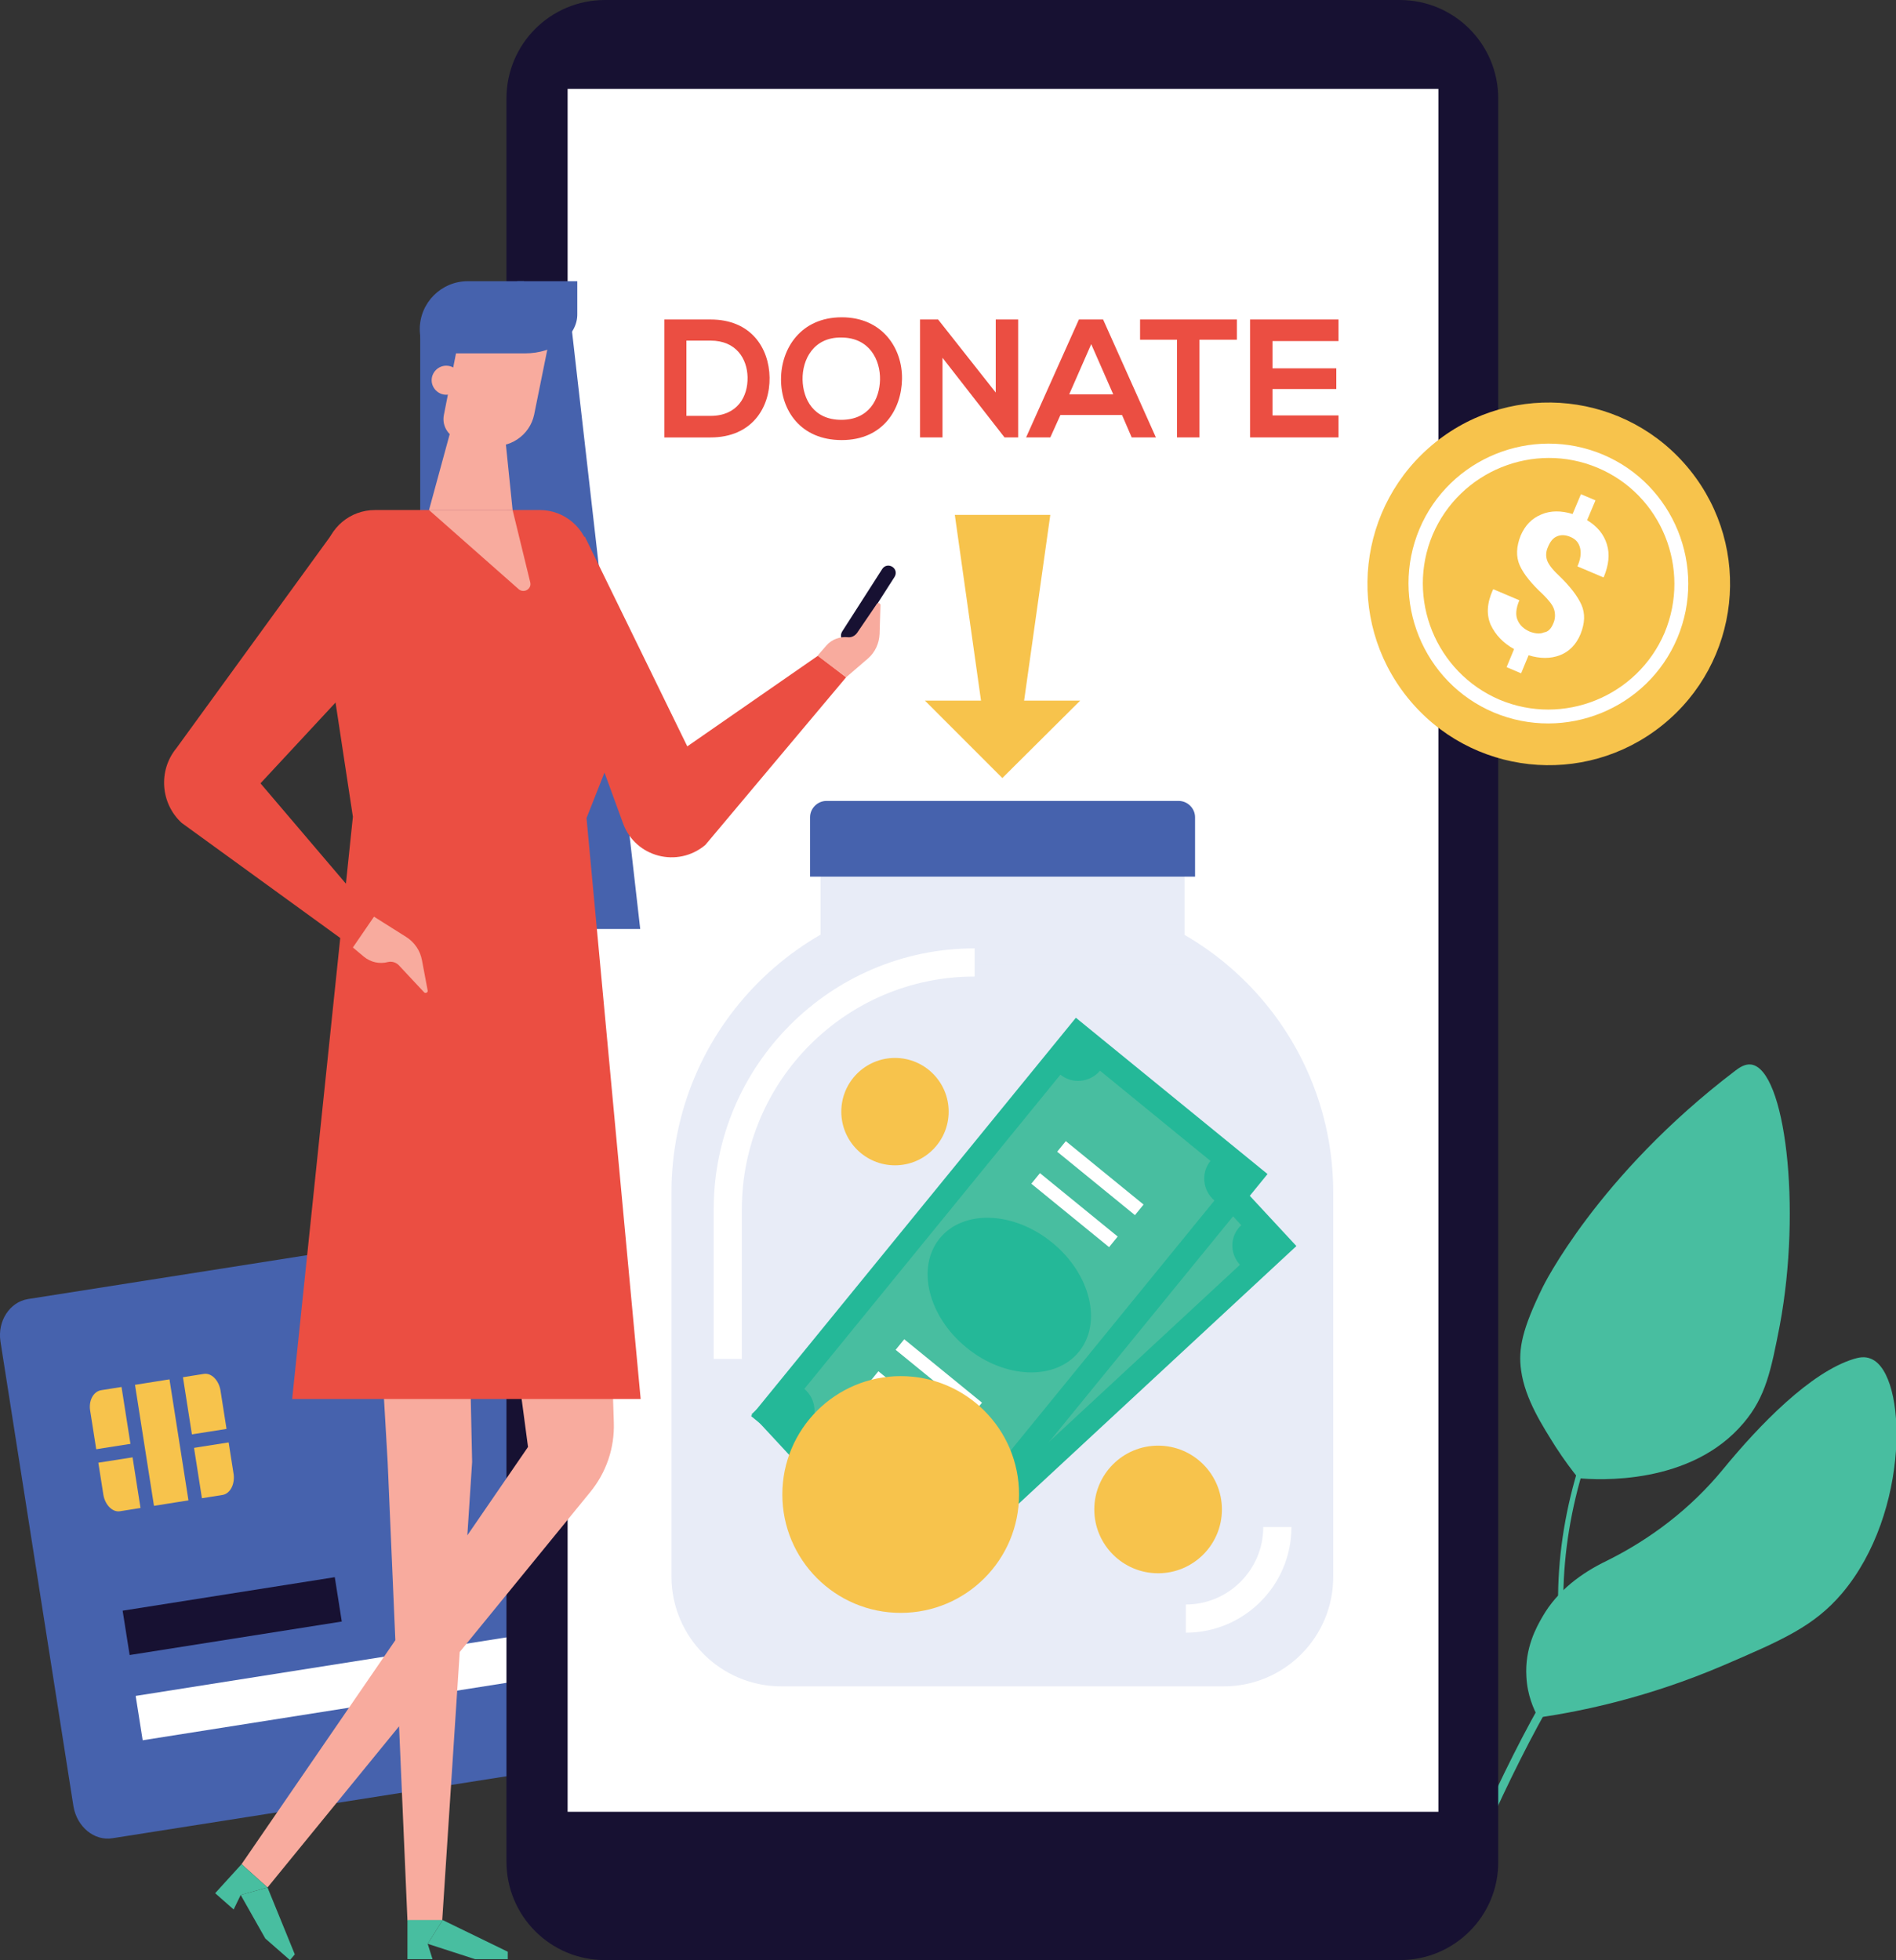 <?xml version="1.0" encoding="utf-8"?>
<!-- Generator: Adobe Illustrator 24.3.0, SVG Export Plug-In . SVG Version: 6.00 Build 0)  -->
<svg version="1.1" id="Layer_1" xmlns="http://www.w3.org/2000/svg" xmlns:xlink="http://www.w3.org/1999/xlink" x="0px" y="0px"
	 viewBox="0 0 430.9 445.4" style="enable-background:new 0 0 430.9 445.4;" xml:space="preserve">
<rect x="0" y="0" width="430.9" height="445.4" fill="#333333" stroke="none"/>
<style type="text/css">
	.st0{fill:#4662AD;}
	.st1{fill:#171132;}
	.st2{fill:#FFFFFF;}
	.st3{fill:#F7C34C;}
	.st4{fill:#48BEA0;}
	.st5{fill:#EB4E42;}
	.st6{fill:#E8ECF7;}
	.st7{fill:#24B898;}
	.st8{fill:#F8AB9E;}
</style>
<g>
	<g>
		<g>
			<path class="st0" d="M211.3,388.5L25.6,417.7c-4.2,0.7-8.1-2.6-8.9-7.2L0.1,304.8c-0.7-4.6,2.1-8.9,6.2-9.6L192,266
				c4.2-0.7,8.1,2.6,8.9,7.2l16.7,105.7C218.2,383.5,215.5,387.8,211.3,388.5z"/>
		</g>
		<g>
			<g>
				
					<rect x="28.2" y="362.1" transform="matrix(0.988 -0.156 0.156 0.988 -56.478 12.647)" class="st1" width="48.8" height="10.2"/>
			</g>
			<g>
				
					<rect x="30.8" y="376.8" transform="matrix(0.988 -0.156 0.156 0.988 -58.376 17.897)" class="st2" width="108.6" height="10.2"/>
			</g>
			<g>
				
					<rect x="146.3" y="343.5" transform="matrix(0.988 -0.156 0.156 0.988 -52.145 30.801)" class="st2" width="48.8" height="10.2"/>
			</g>
		</g>
		<g>
			<g>
				<path class="st3" d="M50.6,339.7l-23.3,3.7c-1.7,0.3-3.4-1.4-3.8-3.7l-3-19.1c-0.4-2.3,0.7-4.4,2.5-4.7l23.3-3.7
					c1.7-0.3,3.4,1.4,3.8,3.7l3,19.1C53.4,337.3,52.3,339.4,50.6,339.7z"/>
			</g>
			<g>
				<g>
					
						<rect x="29.7" y="314" transform="matrix(0.988 -0.155 0.155 0.988 -50.508 8.814)" class="st0" width="3.1" height="28.9"/>
				</g>
			</g>
			<g>
				<g>
					
						<rect x="40.6" y="312.3" transform="matrix(0.988 -0.155 0.155 0.988 -50.113 10.475)" class="st0" width="3.1" height="28.9"/>
				</g>
			</g>
			<g>
				<g>
					
						<rect x="21.7" y="328.6" transform="matrix(0.988 -0.155 0.155 0.988 -50.998 8.096)" class="st0" width="9.2" height="3.1"/>
				</g>
			</g>
			<g>
				<g>
					
						<rect x="43.5" y="325.2" transform="matrix(0.988 -0.155 0.155 0.988 -50.209 11.45)" class="st0" width="9.2" height="3.1"/>
				</g>
			</g>
		</g>
	</g>
	<g>
		<g>
			<g>
				<path class="st4" d="M345.7,311.4c0.9,6.6,5,12.8,7.8,17.3c2,3.1,3.9,5.6,5.2,7.2c4.4,0.4,25.6,1.7,37.6-12.6
					c5-5.9,6.2-11.9,8.2-22.2c5-26.8,1.2-58.1-6.5-59.2c-1.4-0.2-2.7,0.7-3.5,1.3c-31.6,24-43.9,49.3-43.9,49.3
					C346,301.9,345,306.5,345.7,311.4z"/>
			</g>
			<g>
				<path class="st4" d="M355.3,362.6l-1.2,0c0.1-10.1,1.8-20.2,4.9-30l1.1,0.4C357.1,342.6,355.4,352.6,355.3,362.6z"/>
			</g>
		</g>
		<g>
			<g>
				<path class="st4" d="M350.6,367.3c-1.4,2.4-4.1,7.2-3.7,13.7c0.2,4.2,1.7,7.5,2.7,9.3c10.2-1.5,25-4.6,41.9-11.8
					c13.5-5.8,20.7-8.9,27.1-16.4c15.6-18.4,14.9-49.8,6.7-53.3c-1.5-0.7-3-0.3-4,0c-9.8,3-21.4,14.9-29.9,25.3
					c-7.2,8.7-16.2,15.6-26.3,20.6C359.5,357.4,354,361.4,350.6,367.3z"/>
			</g>
			<g>
				<path class="st4" d="M329.9,430.5l1.7,0.7c7.1-18.7,20-45.4,29.8-58.1l-1.5-1.1C349.9,384.9,337.2,411.2,329.9,430.5z"/>
			</g>
		</g>
		<g>
			<g>
				<path class="st1" d="M318.2,445.4H137.5c-12.4,0-22.4-10-22.4-22.4V22.4c0-12.4,10-22.4,22.4-22.4h180.6
					c12.4,0,22.4,10,22.4,22.4V423C340.6,435.4,330.5,445.4,318.2,445.4z"/>
			</g>
			<g>
				<rect x="129" y="20.2" class="st2" width="197.9" height="391.5"/>
			</g>
		</g>
	</g>
	<g>
		<path class="st5" d="M174.9,85.8c0.1,6.8-4,13.6-13.4,13.6c-3.3,0-7.2,0-10.5,0V72.6c3.3,0,7.2,0,10.5,0
			C170.7,72.6,174.8,79.1,174.9,85.8z M156,94.5h5.5c6.1,0,8.5-4.4,8.4-8.8c-0.1-4.2-2.6-8.3-8.4-8.3H156V94.5z"/>
		<path class="st5" d="M205,86.1c-0.1,6.9-4.3,13.9-13.7,13.9c-9.4,0-13.8-6.8-13.8-13.8c0-7,4.5-14.1,13.8-14.1
			C200.5,72.1,205.1,79.1,205,86.1z M182.4,86.3c0.1,4.4,2.5,9.1,8.8,9.1c6.3,0,8.7-4.7,8.8-9.1c0.1-4.5-2.4-9.6-8.8-9.6
			C184.9,76.6,182.3,81.7,182.4,86.3z"/>
		<path class="st5" d="M226.3,72.6h5.1v26.8h-3.1c0,0-14.1-18.1-14.1-18.1v18.1h-5.1V72.6h4.1l13.1,16.6V72.6z"/>
		<path class="st5" d="M255,94.3h-14l-2.3,5.1h-5.5l12-26.8h5.5l12,26.8h-5.5L255,94.3z M248,78.2l-5,11.4h10L248,78.2z"/>
		<path class="st5" d="M267.6,77.2h-8.5v-4.6c7.7,0,14.3,0,22,0v4.6h-8.5v22.2h-5.1V77.2z"/>
		<path class="st5" d="M304.2,99.4h-20.1c0-8.9,0-17.9,0-26.8h20.1v4.9h-15v6.2h14.5v4.7h-14.5v6h15V99.4z"/>
	</g>
	<g>
		<g>
			<path class="st6" d="M278.1,383.2H177.6c-13.8,0-25-11.2-25-25V271c0-37.4,30.3-67.6,67.6-67.6h15.2c37.4,0,67.6,30.3,67.6,67.6
				v87.1C303.1,372,291.9,383.2,278.1,383.2z"/>
		</g>
		<g>
			<g>
				<g>
					
						<rect x="174.4" y="274.1" transform="matrix(0.733 -0.68 0.68 0.733 -143.425 239.051)" class="st7" width="116.8" height="56.2"/>
				</g>
				<g>
					<path class="st4" d="M183.3,326c2.6-2.4,2.7-6.4,0.3-9l67.5-62.6c2.4,2.6,6.4,2.7,9,0.3l22,23.7c-2.6,2.4-2.7,6.4-0.3,9
						L214.3,350c-2.4-2.6-6.4-2.7-9-0.3L183.3,326z"/>
				</g>
				<g>
					
						<ellipse transform="matrix(0.733 -0.68 0.68 0.733 -143.425 239.05)" class="st7" cx="232.7" cy="302.2" rx="15.4" ry="20.4"/>
				</g>
				<g>
					<g>
						<g>
							
								<rect x="248.5" y="273.7" transform="matrix(0.733 -0.68 0.68 0.733 -127.14 246.253)" class="st2" width="3.1" height="22.8"/>
						</g>
						<g>
							
								<rect x="255.4" y="267.3" transform="matrix(0.733 -0.68 0.68 0.733 -120.971 249.222)" class="st2" width="3.1" height="22.8"/>
						</g>
					</g>
					<g>
						<g>
							
								<rect x="205.9" y="313.2" transform="matrix(0.733 -0.68 0.68 0.733 -165.383 227.851)" class="st2" width="3.1" height="22.8"/>
						</g>
						<g>
							
								<rect x="212.8" y="306.8" transform="matrix(0.733 -0.68 0.68 0.733 -159.216 230.822)" class="st2" width="3.1" height="22.8"/>
						</g>
					</g>
				</g>
			</g>
			<g>
				<g>
					
						<rect x="171" y="266.1" transform="matrix(0.632 -0.775 0.775 0.632 -143.603 286.137)" class="st7" width="116.8" height="56.2"/>
				</g>
				<g>
					<path class="st4" d="M183.7,324.6c2.2-2.7,1.8-6.7-0.9-9l58.2-71.4c2.7,2.2,6.7,1.8,9-0.9l25.1,20.5c-2.2,2.7-1.8,6.7,0.9,9
						l-58.2,71.4c-2.7-2.2-6.7-1.8-9,0.9L183.7,324.6z"/>
				</g>
				<g>
					
						<ellipse transform="matrix(0.632 -0.775 0.775 0.632 -143.603 286.138)" class="st7" cx="229.4" cy="294.2" rx="15.4" ry="20.4"/>
				</g>
				<g>
					<g>
						<g>
							
								<rect x="242.6" y="263.5" transform="matrix(0.632 -0.775 0.775 0.632 -123.148 290.462)" class="st2" width="3.1" height="22.8"/>
						</g>
						<g>
							
								<rect x="248.5" y="256.2" transform="matrix(0.632 -0.775 0.775 0.632 -115.342 292.376)" class="st2" width="3.1" height="22.8"/>
						</g>
					</g>
					<g>
						<g>
							
								<rect x="205.9" y="308.5" transform="matrix(0.632 -0.775 0.775 0.632 -171.546 278.598)" class="st2" width="3.1" height="22.8"/>
						</g>
						<g>
							
								<rect x="211.8" y="301.2" transform="matrix(0.632 -0.775 0.775 0.632 -163.74 280.512)" class="st2" width="3.1" height="22.8"/>
						</g>
					</g>
				</g>
			</g>
		</g>
		<g>
			<rect x="186.5" y="192" class="st6" width="82.7" height="27.2"/>
		</g>
		<g>
			<path class="st0" d="M271.6,199.2h-87.5v-13.5c0-2,1.7-3.7,3.7-3.7h80.1c2,0,3.7,1.7,3.7,3.7V199.2z"/>
		</g>
		<g>
			<circle class="st3" cx="204.7" cy="339.6" r="26.9"/>
		</g>
		<g>
			<circle class="st3" cx="263.2" cy="343" r="14.5"/>
		</g>
		<g>
			<circle class="st3" cx="203.4" cy="252.6" r="12.2"/>
		</g>
		<g>
			<path class="st2" d="M168.6,308.8h-6.4v-34c0-32.7,26.6-59.3,59.3-59.3v6.4c-29.2,0-52.9,23.7-52.9,52.9V308.8z"/>
		</g>
		<g>
			<path class="st2" d="M269.5,371v-6.4c9.7,0,17.6-7.9,17.6-17.6h6.4C293.5,360.3,282.7,371,269.5,371z"/>
		</g>
	</g>
	<g>
		<g>
			<polygon class="st3" points="231.1,170.9 224.6,170.9 217,117 238.7,117 			"/>
		</g>
		<g>
			<polygon class="st3" points="227.8,176.8 210.2,159.2 245.5,159.2 			"/>
		</g>
	</g>
	<g>
		<g>
			<g>
				<g>
					<g>
						<polygon class="st0" points="145.5,211.1 95.5,211.1 95.5,74.9 129.5,70.9 						"/>
					</g>
				</g>
			</g>
		</g>
		<g>
			<g>
				<g>
					<g>
						<path class="st0" d="M119.1,85.7h-12.8c-6,0-10.9-4.9-10.9-10.9c0-6,4.9-10.9,10.9-10.9h12.8V85.7z"/>
					</g>
				</g>
			</g>
		</g>
		<g>
			<g>
				<g>
					<g>
						<g>
							<path class="st5" d="M141.6,187.1l-19.9-54.5l11.2-10.7l23.3,47.7l29.7-20.6l6.4,4.9l-32,38.1
								C154,197.3,144.4,194.8,141.6,187.1z"/>
						</g>
					</g>
				</g>
			</g>
		</g>
		<g>
			<g>
				<g>
					<g>
						<path class="st8" d="M110.9,101.2l-6.1-1.2c-2.7-0.5-4.5-3.1-3.9-5.8l3.5-17.8l20.5,0.5l-3.5,17.3
							C120.4,99,115.7,102.1,110.9,101.2z"/>
					</g>
				</g>
			</g>
		</g>
		<g>
			<g>
				<g>
					<g>
						<path class="st8" d="M81.8,223.6l6.3,108.6l4.5,104.2h7.9l6.8-104.2l-1.7-78.5h4.4l10,75.1l-65.1,94.8l5.9,5.3l73.3-89.8
							c3.7-4.5,5.6-10.1,5.4-15.9l-3.2-99.7H81.8z"/>
					</g>
				</g>
			</g>
		</g>
		<g>
			<g>
				<g>
					<g>
						<path class="st1" d="M191.9,145.8c-0.8-0.5-1-1.5-0.5-2.3l9.1-14.2c0.5-0.8,1.5-1,2.3-0.5c0.8,0.5,1,1.5,0.5,2.3l-9.1,14.2
							C193.7,146.1,192.7,146.3,191.9,145.8z"/>
					</g>
				</g>
			</g>
		</g>
		<g>
			<g>
				<g>
					<g>
						<path class="st8" d="M192.3,153.9l5-4.3c1.6-1.4,2.5-3.4,2.6-5.5l0.2-6.6c0-0.4-0.5-0.6-0.8-0.3l-4.5,6.6
							c-0.5,0.7-1.3,1.1-2.1,1c-1.8-0.2-3.7,0.5-4.9,1.9l-2,2.3L192.3,153.9z"/>
					</g>
				</g>
			</g>
		</g>
		<g>
			<g>
				<g>
					<g>
						<g>
							<polygon class="st4" points="65.9,445.4 60.3,440.5 54.7,430.6 60.8,428.9 67,444.1 							"/>
						</g>
					</g>
				</g>
			</g>
			<g>
				<g>
					<g>
						<g>
							<polygon class="st4" points="53.1,433.9 48.9,430.2 54.9,423.6 60.8,428.9 54.7,430.6 							"/>
						</g>
					</g>
				</g>
			</g>
		</g>
		<g>
			<g>
				<g>
					<g>
						<g>
							<polygon class="st4" points="115.4,445.2 108,445.2 97.2,441.7 100.6,436.3 115.4,443.5 							"/>
						</g>
					</g>
				</g>
			</g>
			<g>
				<g>
					<g>
						<g>
							<polygon class="st4" points="98.3,445.2 92.6,445.2 92.6,436.3 100.6,436.3 97.2,441.7 							"/>
						</g>
					</g>
				</g>
			</g>
		</g>
		<g>
			<g>
				<g>
					<g>
						<path class="st5" d="M145.6,317.9H66.4l13.8-132.3l-7.5-49.4c-0.2-1.2-0.2-2.4,0-3.6l1.2-7.2c0.9-5.5,5.7-9.5,11.3-9.5h37.5
							c5.6,0,10.4,4.1,11.3,9.7l6.4,42.3l-7.1,18L145.6,317.9z"/>
					</g>
				</g>
			</g>
		</g>
		<g>
			<g>
				<g>
					<g>
						<path class="st8" d="M97.5,115.9l20.4,18c1.2,1,3-0.1,2.6-1.6l-4-16.4H97.5z"/>
					</g>
				</g>
			</g>
		</g>
		<g>
			<g>
				<g>
					<g>
						<polygon class="st8" points="114.1,92.5 103.2,95 97.5,115.9 116.5,115.9 						"/>
					</g>
				</g>
			</g>
		</g>
		<g>
			<g>
				<g>
					<g>
						<g>
							<path class="st5" d="M80.3,215.3l-39-28.3c-4.8-4.4-5.4-11.9-1.2-17L76,120.6l10.7,27.8L59.2,178L85,208.3L80.3,215.3z"/>
						</g>
					</g>
				</g>
			</g>
		</g>
		<g>
			<g>
				<g>
					<g>
						<path class="st8" d="M85,208.3l7.3,4.6c1.9,1.2,3.2,3.1,3.6,5.3l1.3,6.9c0.1,0.4-0.5,0.7-0.8,0.4l-5.8-6.2
							c-0.6-0.6-1.5-0.9-2.4-0.7c-1.9,0.5-3.9,0.1-5.5-1.2l-2.5-2.1L85,208.3z"/>
					</g>
				</g>
			</g>
		</g>
		<g>
			<g>
				<g>
					<g>
						<path class="st0" d="M119.3,80.3h-18.8l1.3-9.7l15.8-6.7h13.6v7.4C131.3,76.3,126,80.3,119.3,80.3z"/>
					</g>
				</g>
			</g>
		</g>
		<g>
			<g>
				<g>
					<g>
						<path class="st8" d="M104.7,86.4c0,1.8-1.5,3.3-3.3,3.3c-1.8,0-3.3-1.5-3.3-3.3c0-1.8,1.5-3.3,3.3-3.3
							C103.3,83.1,104.7,84.6,104.7,86.4z"/>
					</g>
				</g>
			</g>
		</g>
	</g>
	<g>
		<g>
			<g>
				
					<ellipse transform="matrix(0.78 -0.626 0.626 0.78 -5.507 249.534)" class="st3" cx="351.9" cy="132.6" rx="41.2" ry="41.2"/>
			</g>
			<g>
				<path class="st2" d="M339.5,161.9c-16.1-6.8-23.7-25.5-16.9-41.7c6.8-16.1,25.5-23.7,41.7-16.9c16.1,6.8,23.7,25.5,16.9,41.7
					C374.4,161.1,355.7,168.7,339.5,161.9z M363.1,106.3c-14.5-6.1-31.3,0.7-37.5,15.2c-6.1,14.5,0.7,31.3,15.2,37.5
					c14.5,6.1,31.3-0.7,37.5-15.2C384.4,129.2,377.6,112.4,363.1,106.3z"/>
			</g>
		</g>
		<g>
			<g>
				<path class="st2" d="M353,141.7c0.5-1.1,0.5-2.2,0.2-3.2c-0.3-1-1.2-2.1-2.5-3.4c-2.6-2.4-4.4-4.6-5.3-6.6
					c-0.9-2-0.8-4.3,0.2-6.8c1-2.3,2.5-3.9,4.7-4.8c2.1-0.9,4.5-0.9,7.1-0.1l1.9-4.5l3.3,1.4l-1.9,4.5c2.3,1.4,3.8,3.2,4.5,5.5
					c0.7,2.3,0.4,4.7-0.7,7.4l-0.1,0.1l-5.9-2.5c0.7-1.6,0.9-3,0.6-4.2c-0.3-1.2-1-2-2.2-2.5c-1.2-0.5-2.2-0.5-3.1-0.1
					c-0.9,0.4-1.5,1.2-2,2.4c-0.5,1.1-0.5,2.1-0.2,3c0.3,0.9,1.2,2.1,2.6,3.4c2.6,2.5,4.3,4.7,5.2,6.7c0.9,2,0.8,4.2-0.2,6.7
					c-1,2.4-2.6,4-4.7,4.8c-2.1,0.8-4.5,0.8-7.1,0l-1.7,4.1l-3.3-1.4l1.7-4.1c-2.5-1.4-4.2-3.2-5.3-5.5c-1-2.3-0.9-4.9,0.5-8
					l0.1-0.1l5.9,2.5c-0.8,1.9-0.9,3.4-0.4,4.5c0.5,1.2,1.4,2,2.7,2.6c1.3,0.5,2.4,0.6,3.3,0.2C351.8,143.6,352.5,142.9,353,141.7z"
					/>
			</g>
		</g>
	</g>
</g>
</svg>
